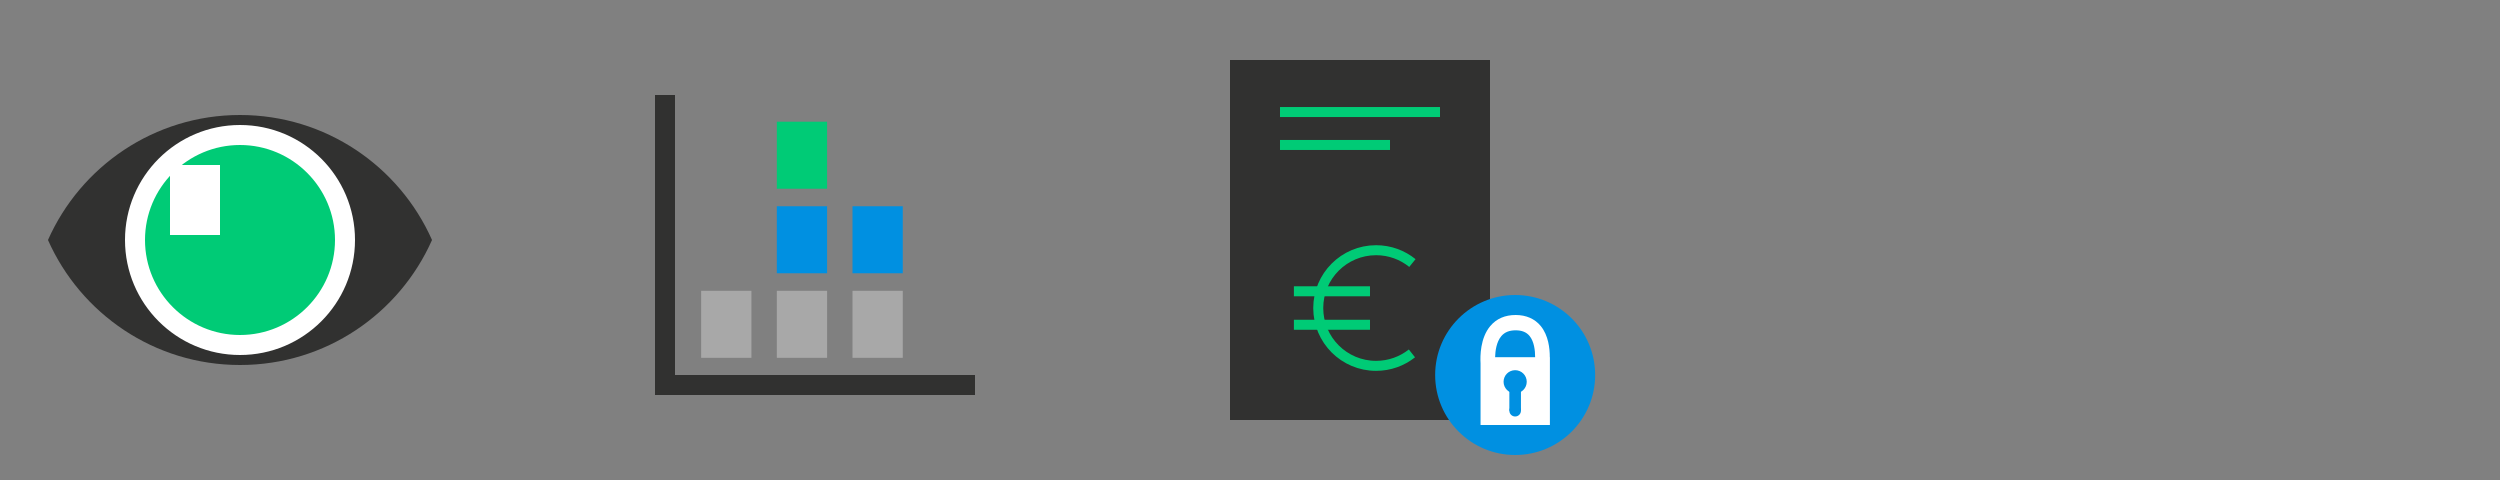<?xml version="1.0" encoding="UTF-8"?><svg id="Ebene_1" xmlns="http://www.w3.org/2000/svg" viewBox="0 0 500 96"><rect x="0" y="0" width="500" height="96" fill="#808080" stroke="none"/><defs><style>.cls-1{stroke:#00cb76;stroke-width:2px;}.cls-1,.cls-2{fill:none;stroke-miterlimit:10;}.cls-2{stroke:#313130;stroke-width:4px;}.cls-3{fill:#313130;}.cls-3,.cls-4,.cls-5,.cls-6,.cls-7{stroke-width:0px;}.cls-4{fill:#a8a8a8;}.cls-5{fill:#fff;}.cls-6{fill:#00cb76;}.cls-7{fill:#0090e1;}</style></defs><rect class="cls-4" x="140.233" y="58.16" width="10.054" height="13.405"/><rect class="cls-4" x="155.365" y="58.16" width="10.054" height="13.405"/><rect class="cls-7" x="155.365" y="41.25" width="10.054" height="13.405"/><rect class="cls-6" x="155.364" y="24.34" width="10.054" height="13.405"/><rect class="cls-7" x="170.499" y="41.25" width="10.054" height="13.405"/><rect class="cls-4" x="170.499" y="58.16" width="10.054" height="13.405"/><polyline class="cls-2" points="133 19 133 77 195 77"/><path class="cls-3" d="M48,23c-17.143,0-31.877,10.276-38.405,25,6.528,14.724,21.262,25,38.405,25s31.877-10.276,38.405-25c-6.528-14.724-21.262-25-38.405-25Z"/><circle class="cls-6" cx="48" cy="48" r="21"/><path class="cls-5" d="M48,29c10.477,0,19,8.523,19,19s-8.523,19-19,19-19-8.523-19-19,8.523-19,19-19M48,25c-12.703,0-23,10.297-23,23s10.297,23,23,23,23-10.297,23-23-10.297-23-23-23h0Z"/><rect class="cls-5" x="34" y="33" width="10" height="14"/><rect class="cls-3" x="246" y="12" width="52" height="72"/><path class="cls-1" d="M282.385,70.68c-1.971,1.56-4.462,2.491-7.171,2.491-6.387,0-11.565-5.178-11.565-11.565s5.178-11.565,11.565-11.565c2.753,0,5.281.962,7.266,2.567"/><line class="cls-1" x1="258.78" y1="58.258" x2="273.997" y2="58.258"/><line class="cls-1" x1="258.78" y1="64.954" x2="273.997" y2="64.954"/><line class="cls-1" x1="256" y1="22.408" x2="288" y2="22.408"/><line class="cls-1" x1="256" y1="28.992" x2="278" y2="28.992"/><circle class="cls-7" cx="303.031" cy="75" r="16"/><path class="cls-5" d="M309.959,71.438c.008-1.738-.276-4.354-1.803-6.225-1.182-1.448-2.92-2.213-5.026-2.213-2.132,0-3.838.742-5.071,2.205-2.025,2.403-2.033,6.045-1.95,7.443v12.352s13.87,0,13.87,0v-13.562h-.019ZM299.023,71.438c.032-1.246.264-3.054,1.24-4.212.66-.784,1.598-1.164,2.866-1.164,1.251,0,2.163.37,2.787,1.131.907,1.106,1.118,2.915,1.111,4.246h-8.004Z"/><circle class="cls-7" cx="303.031" cy="76.353" r="2.316"/><circle class="cls-7" cx="303.031" cy="82.142" r="1.158"/><rect class="cls-7" x="301.873" y="78.09" width="2.316" height="4.053"/></svg>